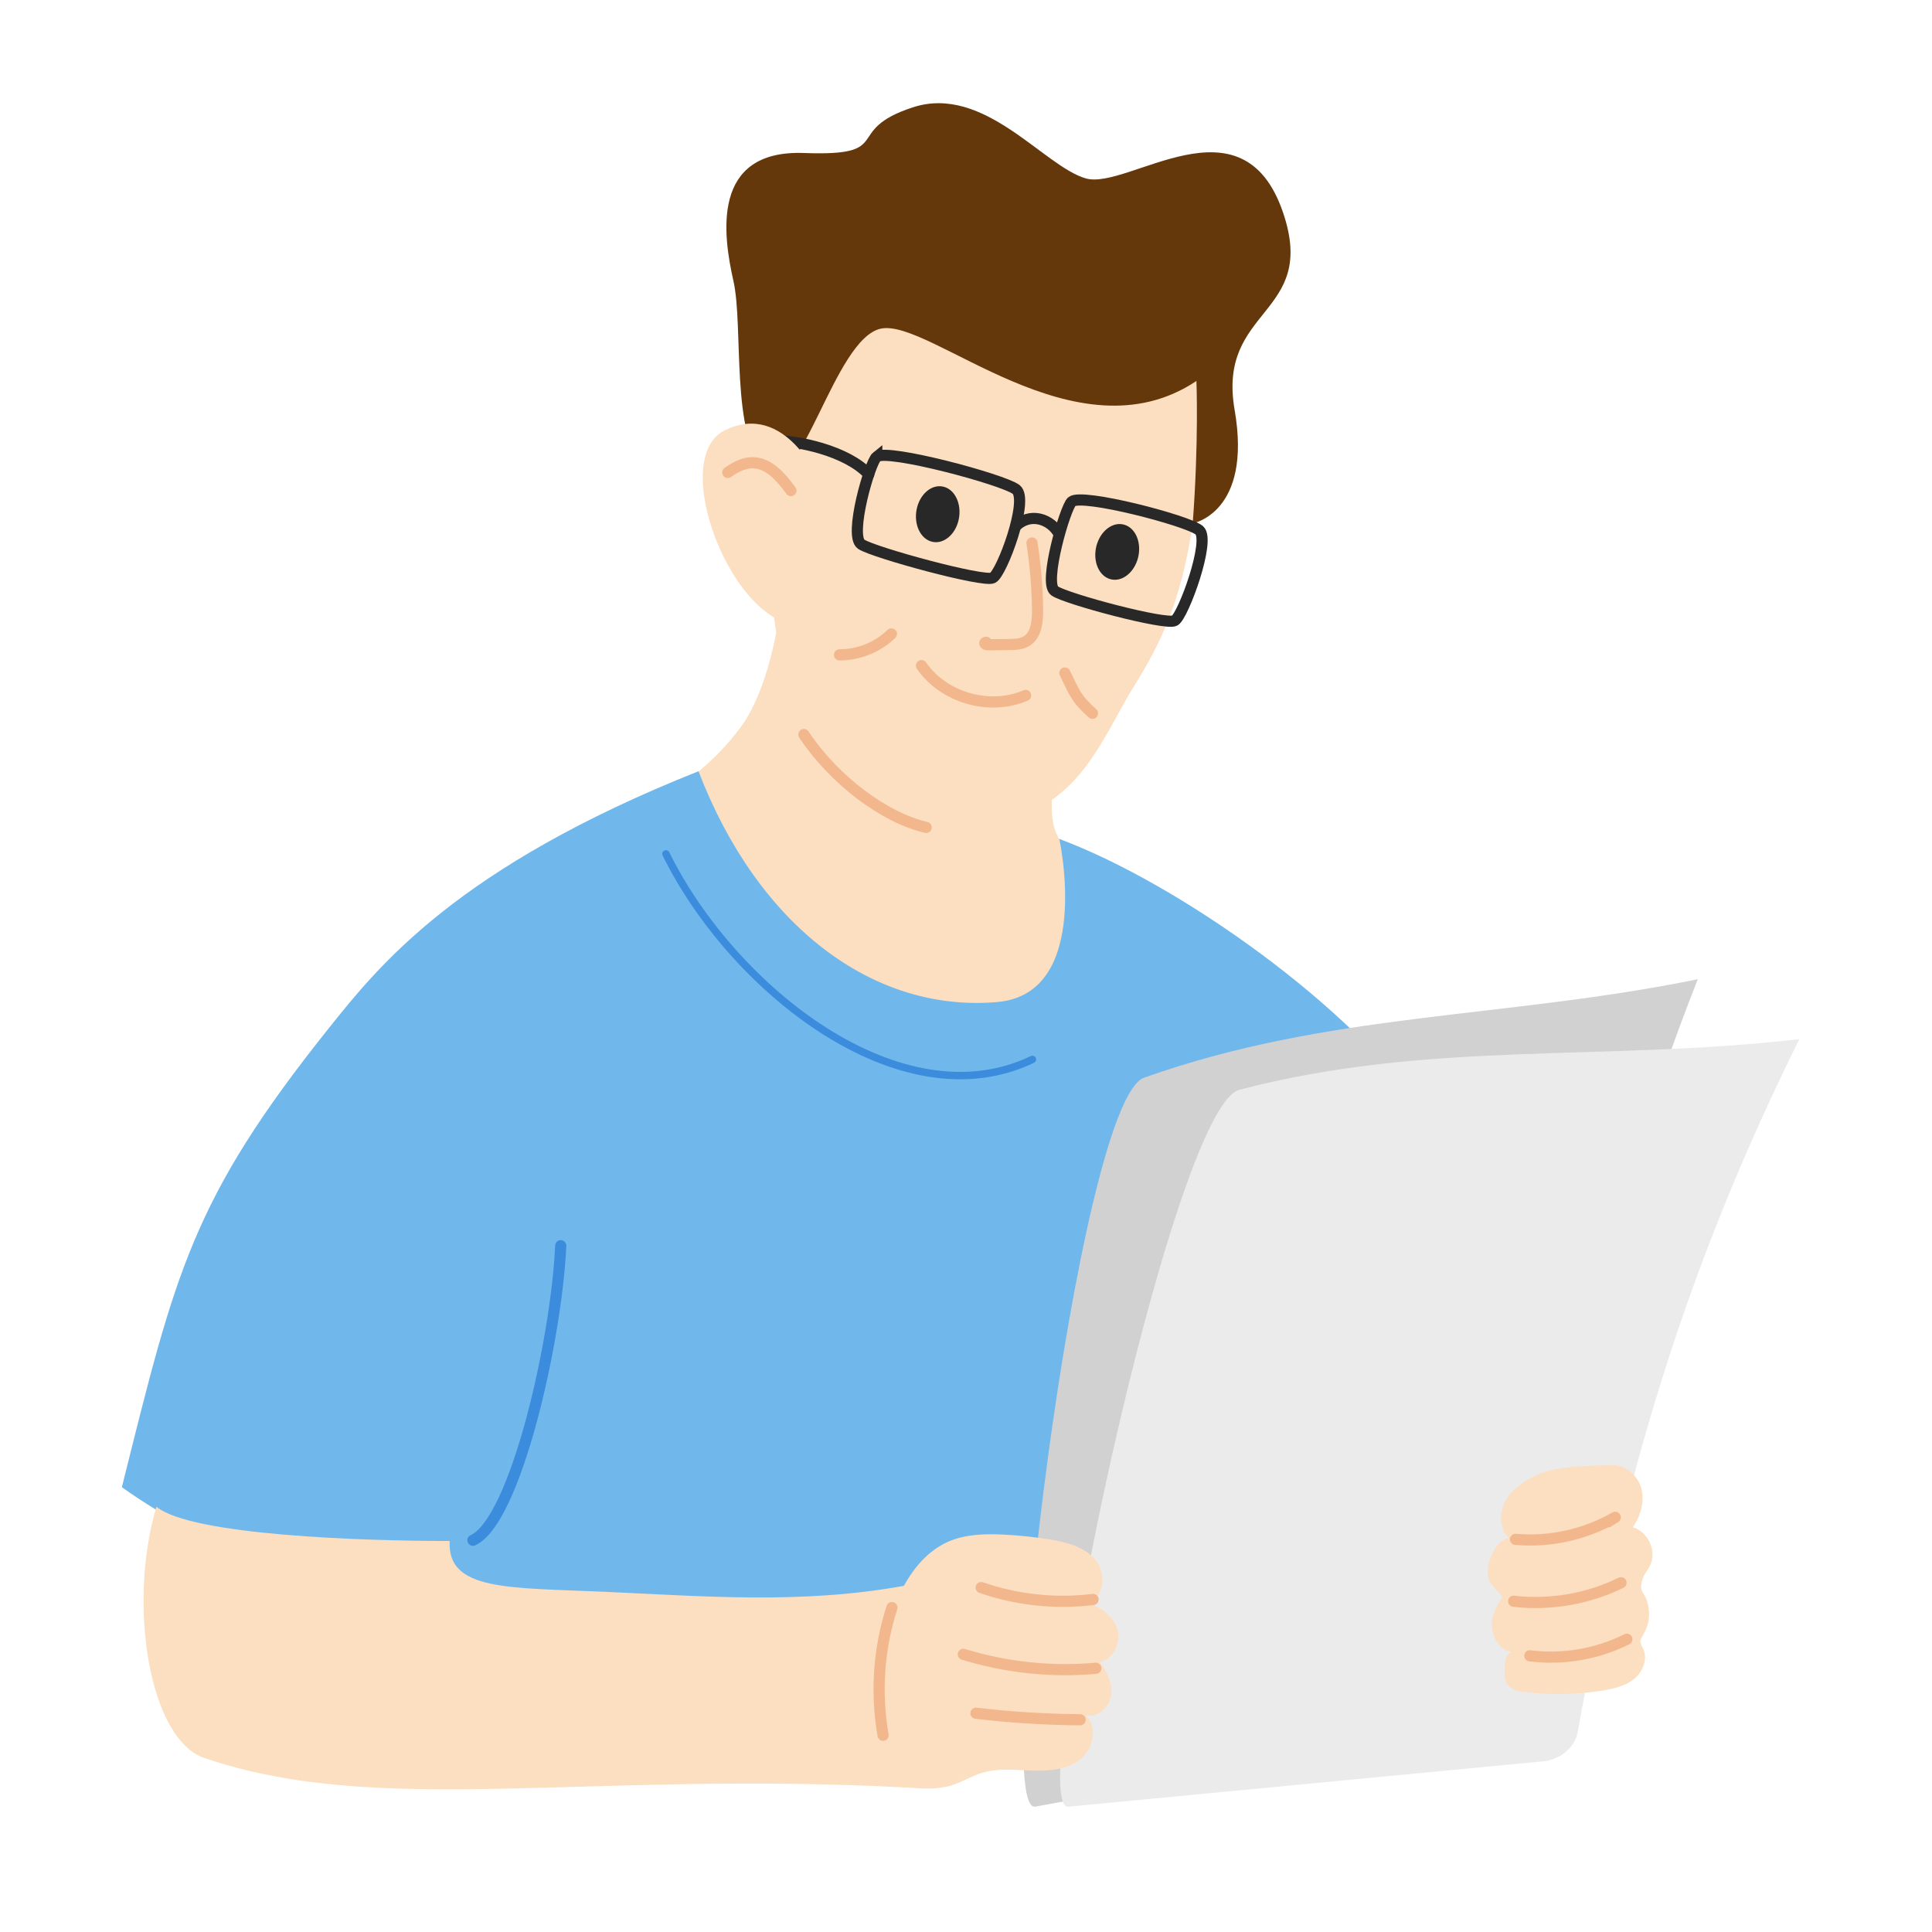 <?xml version="1.0" encoding="UTF-8"?><svg id="Colours" xmlns="http://www.w3.org/2000/svg" viewBox="0 0 260 260"><defs><style>.cls-1,.cls-2,.cls-3,.cls-4{stroke-linecap:round;stroke-linejoin:round;}.cls-1,.cls-2,.cls-3,.cls-4,.cls-5{fill:none;}.cls-1,.cls-2,.cls-3,.cls-5{stroke-width:1.5px;}.cls-1,.cls-5{stroke:#282828;}.cls-6{fill:#ebebeb;}.cls-7{fill:#70b8eb;}.cls-8{fill:#fcdec0;}.cls-9{fill:#65380b;}.cls-2,.cls-4{stroke:#3c8cdd;}.cls-10{fill:#282828;}.cls-3{stroke:#f2b78c;}.cls-5{stroke-miterlimit:10;}.cls-11{fill:#d1d1d1;}</style></defs><path class="cls-8" d="M90.63,106.33c-3.04,1.99-3.65,8.99-7.08,10.19-5.82,2.05-7.76,9.36-3.73,14.02,2.46,2.85,2.53.02,5.4,2.46,2.81,2.38,5.76,4.6,8.9,6.53,8.22,5.04,17.73,7.96,27.36,8.41,11.2.52,36.58,6.39,54.63,5.63-.76-16.76-15.85-25.84-21.28-30.3-2.75-2.26-10.34-7.39-12.28-10.37-2.31-3.55.13-10.28-.53-18.06-.05-.61-4.93-.95-5.38-1.36-.34-.31-.81-.41-1.27-.49-5.23-.93-10.47-1.81-15.71-2.64-3.58-.57-13.95-20.16-14.05-16.44-.37,13.92-3.96,21.17-5.61,23.5-2.51,3.54-5.75,6.55-9.38,8.92Z"/><path class="cls-7" d="M207.82,202.77c-7.39-21.34.24-28.34-15.95-52.65-9.61-14.43-33.07-31.16-49.31-37.22,0,0,4.56,20.83-8.36,21.95-16.66,1.45-32.19-10.2-40.2-31.06-32.53,12.94-43.04,26.19-49.68,34.49-18.58,23.23-20.71,33-27.92,61.86,11.83,8.42,23.06,11.66,38.36,9.82.54,7.56-1.15,18.18-.09,22.95,26.38-2.24,122.58,13.88,152.1-11.6l1.06-18.55Z"/><path class="cls-8" d="M121.78,213.39c13.96-2.56,10.5,27.72.29,27.17-43.4-2.3-70.97,4.06-94.57-3.98-7.45-2.54-10.34-20.74-6.45-33.81,4.72,3.87,27.88,4.61,39.47,4.61-.39,6.76,8.01,6.26,20.94,6.84,12.93.57,26.35,1.73,40.32-.83Z"/><path class="cls-11" d="M139.38,243.12l63.49-11.63c2.2-.64,3.72-2.33,3.89-4.29,3.06-33.94,9.01-63.12,21.72-95.42-26.23,5.34-49.64,4.41-74.51,13.25-8.92,3.17-20.65,99.85-14.6,98.08Z"/><path class="cls-6" d="M143.83,243.13l64.25-6.14c2.24-.45,3.9-2,4.25-3.94,5.95-33.56,14.39-62.12,29.82-93.21-26.59,3.07-49.84.14-75.37,6.82-9.15,2.39-29.13,97.71-22.95,96.47Z"/><path class="cls-2" d="M75.46,167.64c-.57,12.79-6.1,37.07-11.82,39.64"/><path class="cls-8" d="M120.86,215.01c1.4-3.17,3.61-6.17,6.78-7.55,2.3-1,4.89-1.06,7.4-.94,2.08.1,4.16.32,6.21.65,2.29.37,4.74.99,6.2,2.8,1.46,1.8,1.15,5.11-1.06,5.82,1.8.48,3.49,1.75,3.99,3.54.5,1.79-.57,4.01-2.4,4.34,1,1.29,1.78,2.89,1.54,4.51-.25,1.61-1.86,3.07-3.44,2.65,1.69,1.51,1.07,4.51-.7,5.92-1.77,1.41-4.2,1.61-6.47,1.53-2.26-.07-4.58-.36-6.75.3-1.42.43-2.7,1.25-4.12,1.69-1.92.59-3.98.44-5.98.28-.42-.03-.88-.08-1.21-.34-.36-.28-.51-.74-.64-1.17-1.83-6.24-2.62-12.78-2.34-19.27.04-.81.09-1.65.46-2.37s1.12-1.32,1.93-1.25"/><path class="cls-3" d="M120.03,216.34c-1.78,5.52-2.19,11.47-1.19,17.18"/><path class="cls-3" d="M147.1,215.25c-5.05.62-10.25.07-15.06-1.6"/><path class="cls-3" d="M147.47,224.51c-5.99.54-12.08-.11-17.83-1.88"/><path class="cls-3" d="M145.36,231.44c-4.68-.04-9.36-.33-14.02-.88"/><path class="cls-8" d="M207.46,198.22c-1.8.76-3.59,1.77-4.65,3.41s-1.14,4.05.28,5.39c-1.64.08-2.87,2.83-2.88,4.47,0,1.64.93,2.12,1.97,3.39-.76,1.3-1.46,2.4-1.41,3.91.05,1.51,1.12,3.4,2.63,3.5-.47.41-.96.31-.91,3.12.04,1.84,1.74,2.15,2.22,2.22,3.62.49,7.32.45,10.93-.12,1.51-.24,3.07-.6,4.26-1.56,1.19-.96,1.88-2.69,1.23-4.08-.14-.31-.35-.6-.37-.94-.03-.72,1.29-1.65,1.15-4-.18-2.94-1.56-2.21-.86-4.45.19-.62.65-1.12.96-1.7,1.02-1.93-.17-4.67-2.28-5.24,1.05-1.52,1.62-3.45,1.15-5.23-.48-1.78-2.19-3.27-4.02-3.12,0,0-6.79-.05-9.39,1.05Z"/><path class="cls-3" d="M216.41,204.8l.96-.61c-4.03,2.32-8.78,3.38-13.42,2.97"/><path class="cls-3" d="M218.15,213c-4.45,2.18-9.53,3.06-14.45,2.49"/><path class="cls-3" d="M218.94,220.6c-4.01,2.01-8.62,2.8-13.06,2.23"/><path class="cls-4" d="M89.62,114.91c8.94,18.16,31.58,36.19,49.32,27.66"/><path class="cls-8" d="M133.01,39.34s29.39-4.72,28.7,16.59c-.67,20.92-4.37,28.83-9.11,36.43-4.74,7.6-8.17,19.23-23.34,18.29-12.65-.78-23.59-9.19-25.36-30.12-1.68-19.92-4.27-48.5,29.1-41.19Z"/><path class="cls-10" d="M123.36,68.54c.41-2.05,2.02-3.41,3.58-3.05,1.57.36,2.5,2.32,2.09,4.37-.41,2.05-2.02,3.41-3.58,3.05-1.57-.36-2.5-2.32-2.09-4.37Z"/><path class="cls-10" d="M147.56,73.44c.54-2.02,2.22-3.29,3.76-2.82,1.54.46,2.35,2.47,1.82,4.49-.54,2.02-2.22,3.28-3.76,2.82-1.54-.46-2.35-2.47-1.82-4.49Z"/><path class="cls-3" d="M138.88,73.07c.46,2.98.71,5.99.75,9.01.02,1.56-.16,3.4-1.5,4.21-.7.42-1.56.44-2.38.45-.93.01-1.86.02-2.79.03-.17,0-.38-.03-.43-.19s.31-.2.24-.05"/><path class="cls-3" d="M124.01,89.58c2.99,4.33,9.18,6.1,14.01,4.01"/><path class="cls-9" d="M160.52,70.43s8.03-1.43,5.63-15.27c-2.4-13.84,11.23-12.64,6.53-26.52-5.46-16.16-20.87-3-26.56-4.63-5.69-1.64-13.67-12.71-23.29-9.56-9.61,3.14-2.13,6.6-14.66,6.14-12.53-.45-10.86,11.06-9.47,17.21,1.39,6.15-.43,21.05,4.31,25.3,4.74,4.26,9.16-17.58,15.56-18.88,6.67-1.35,26.21,17.88,42.44,7.05,0,0,.33,8.18-.5,19.17Z"/><path class="cls-3" d="M108.18,98.85c4.13,6.2,10.88,11.21,16.46,12.5"/><path class="cls-5" d="M117.99,61.46c1.42-1.11,17,3.06,18.76,4.41,1.75,1.35-1.92,11.28-3.16,11.9-1.24.62-15.97-3.4-17.68-4.52-1.71-1.12,1.16-11.06,2.08-11.79Z"/><path class="cls-5" d="M144.23,67.51c1.35-1.17,15.58,2.54,17.16,3.85,1.57,1.32-2.14,11.49-3.3,12.16-1.16.67-14.62-2.92-16.16-4s1.43-11.25,2.31-12.02Z"/><path class="cls-5" d="M136.59,70.92c2-2.1,4.87-1.06,5.94.97"/><path class="cls-1" d="M116.91,63.84c-2.89-3.15-9.56-4.59-12.93-4.54"/><path class="cls-8" d="M110.32,64.81s-4.57-10.93-12.77-6.91c-8.2,4.02,2.12,29.36,12.17,26,0,0,.3-7.82.6-19.09Z"/><path class="cls-3" d="M97.94,63.58c.98-.68,2.07-1.29,3.26-1.31,2.24-.03,3.91,1.95,5.24,3.75"/><path class="cls-3" d="M112.98,88.13c2.57,0,5.14-1.03,6.98-2.82"/><path class="cls-3" d="M147.02,95.99c-2.24-1.99-2.39-2.74-3.72-5.42"/></svg>